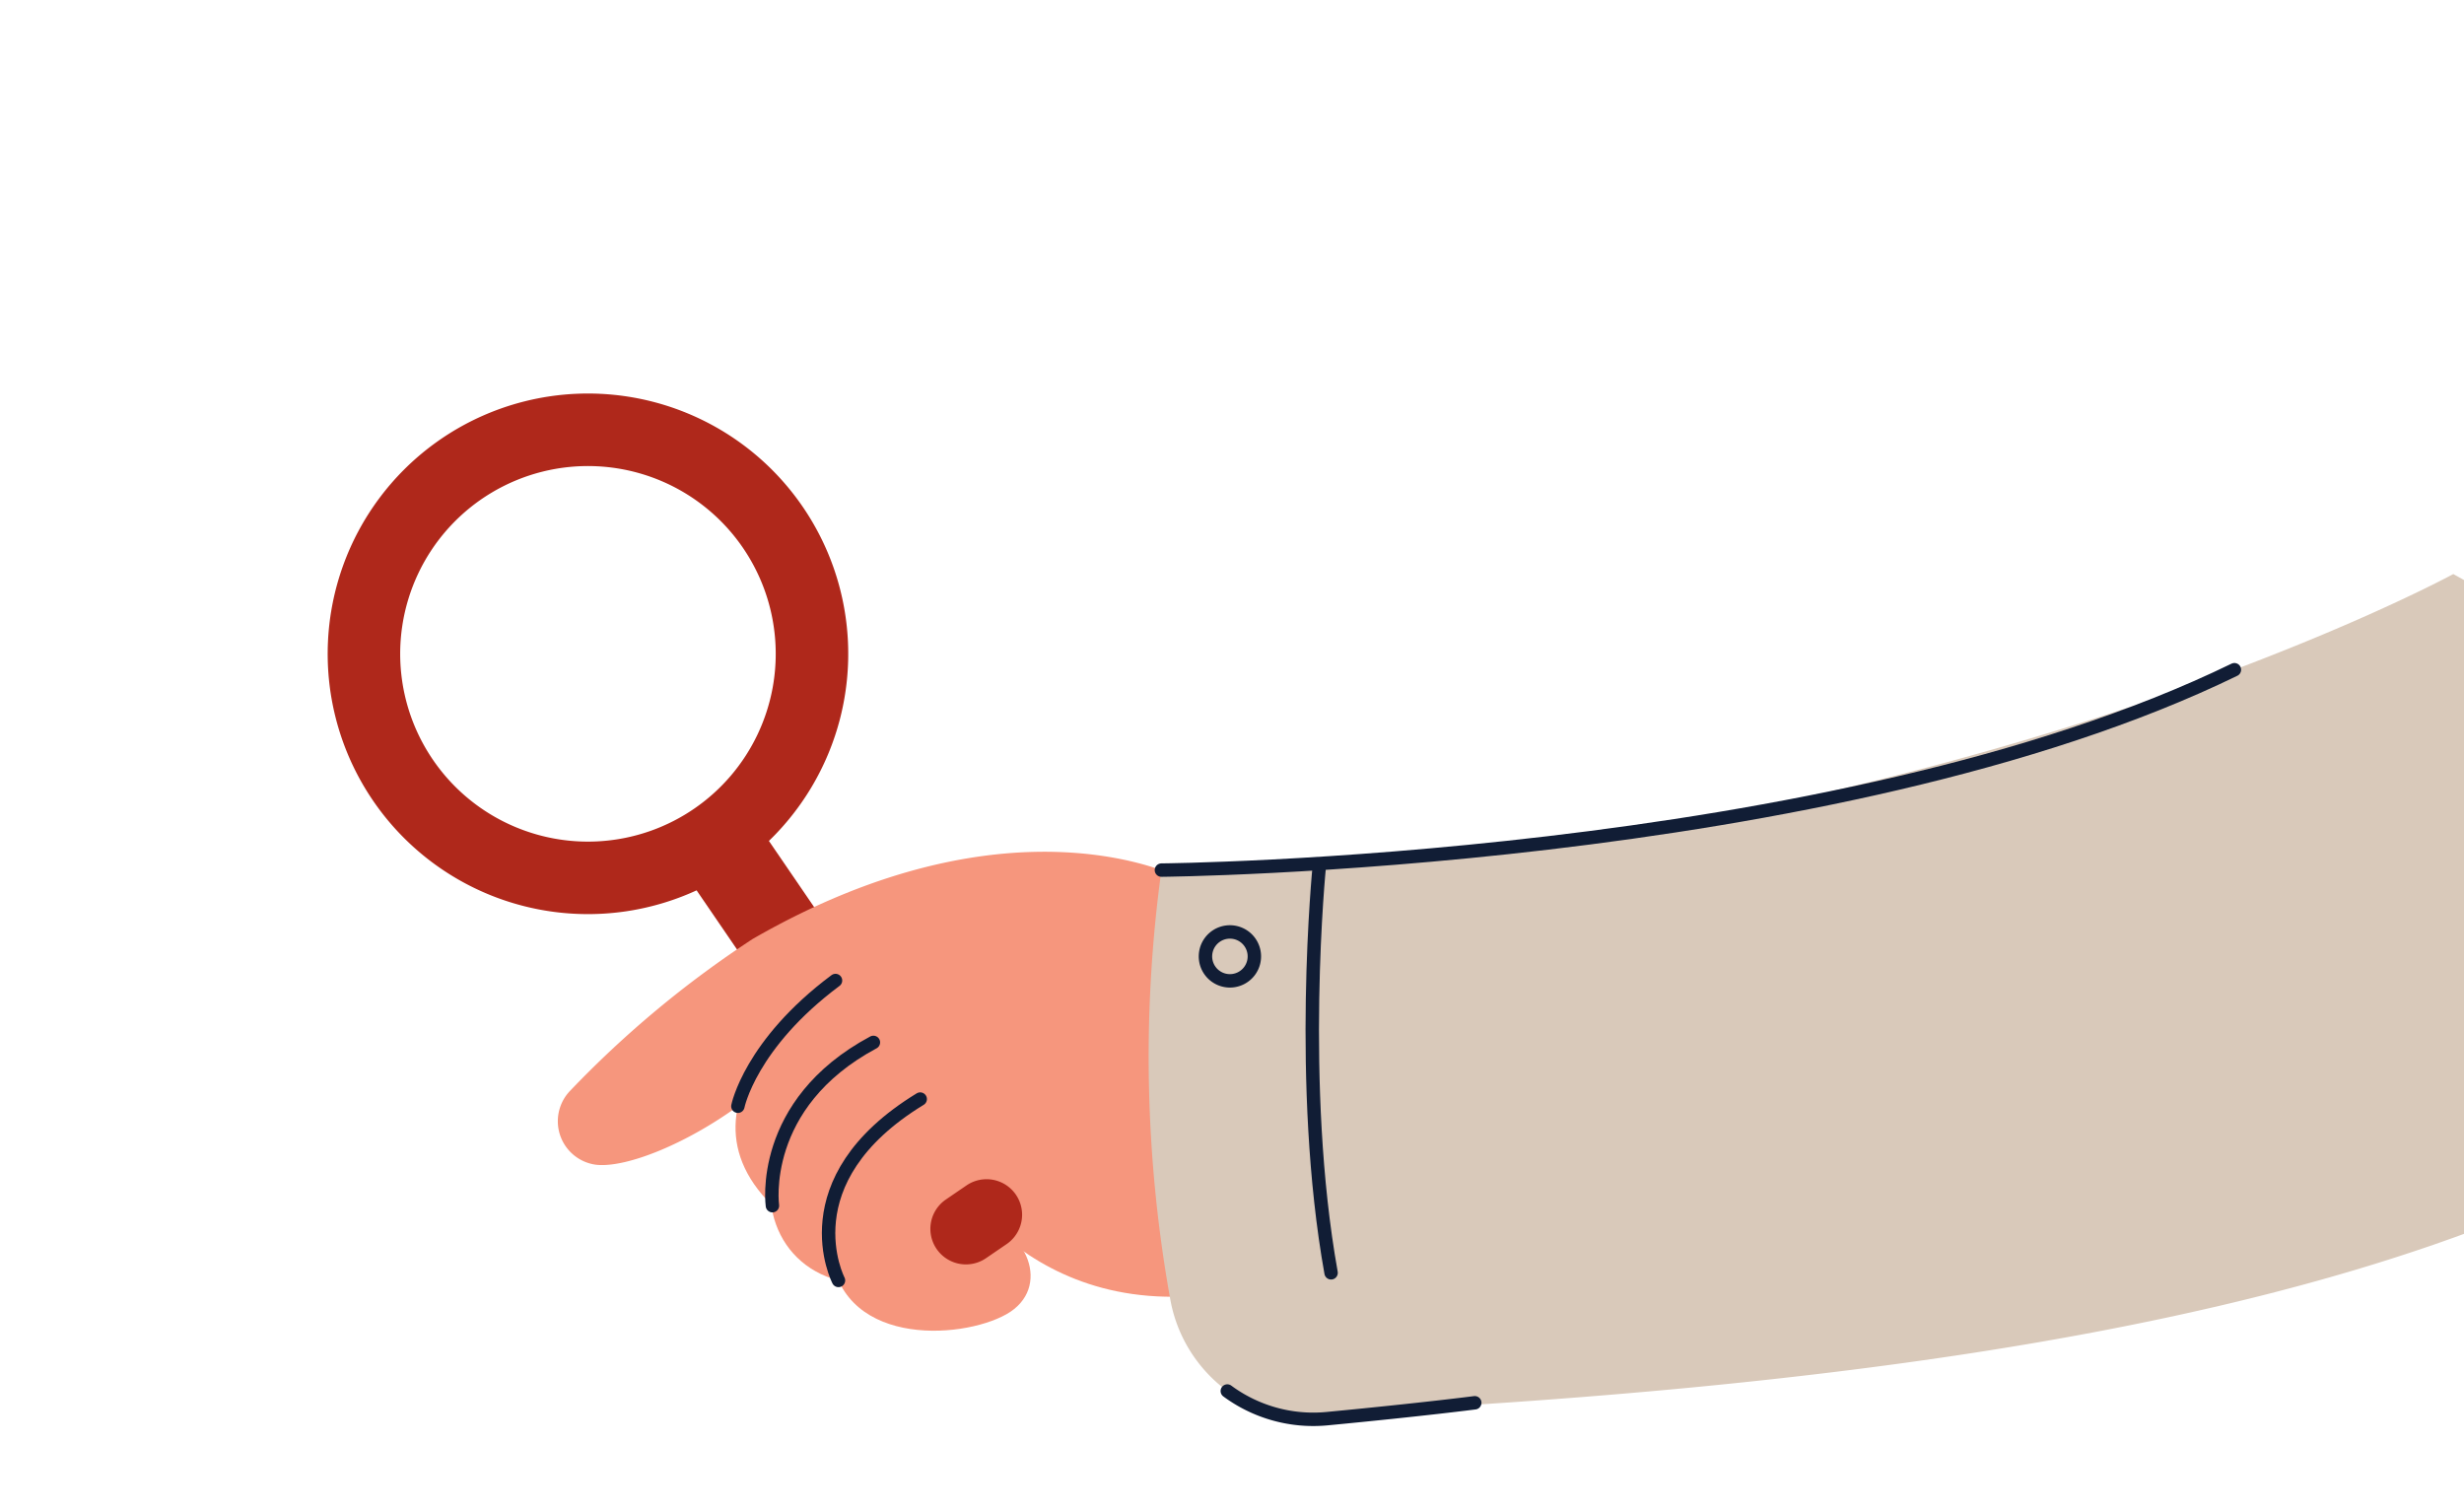 <?xml version="1.0" encoding="UTF-8"?>
<svg xmlns="http://www.w3.org/2000/svg" xmlns:xlink="http://www.w3.org/1999/xlink" width="367" height="225" viewBox="0 0 367 225">
  <defs>
    <clipPath id="clip-path">
      <rect id="Rectangle_1282" data-name="Rectangle 1282" width="367" height="225" transform="translate(156 3444)" fill="#fff" stroke="#fff" stroke-width="1"></rect>
    </clipPath>
    <clipPath id="clip-path-2">
      <rect id="Rectangle_1281" data-name="Rectangle 1281" width="386.224" height="170.645" fill="none"></rect>
    </clipPath>
  </defs>
  <g id="bras_loupe" transform="translate(-156 -3445)">
    <g id="analyse" transform="translate(0 1)" clip-path="url(#clip-path)">
      <g id="Groupe_2965" data-name="Groupe 2965" transform="translate(199.781 3508.38) rotate(-8)">
        <g id="Groupe_2964" data-name="Groupe 2964" clip-path="url(#clip-path-2)">
          <path id="Tracé_6580" data-name="Tracé 6580" d="M315.557,65.674s-79.852,30-193.847,18.564l-6.241,55.733a24.033,24.033,0,0,0,21.71,26.557c137.738,12.168,208.6-2.342,249.045-47.393" fill="#d9c9ba"></path>
          <path id="Tracé_6581" data-name="Tracé 6581" d="M86.712,135.521h0a6.523,6.523,0,0,1-8.74-2.948L48.632,73.359,60.32,67.568l29.34,59.213a6.521,6.521,0,0,1-2.948,8.74" fill="#af281b"></path>
          <path id="Tracé_6582" data-name="Tracé 6582" d="M121.71,84.238s-22.827-16.792-64.546,0A154.264,154.264,0,0,0,27.007,102.91,6.536,6.536,0,0,0,29.389,114.3c4.466,1.137,14.134-1.308,22.79-6.055C72.514,97.1,94.554,91.06,110.952,99.718Z" fill="#f6967d"></path>
          <path id="Tracé_6583" data-name="Tracé 6583" d="M71.333,90.666S39.716,104.7,54.541,123.988l33.191-14.562Z" fill="#f6967d"></path>
          <path id="Tracé_6584" data-name="Tracé 6584" d="M75.794,101.555s-9.315,0-16.989,10.233-4.92,21.515,4.788,24.926c0,0,14.038-17.58,30.96-17.58s-18.759-17.579-18.759-17.579" fill="#f6967d"></path>
          <path id="Tracé_6585" data-name="Tracé 6585" d="M79.336,111s-15.743,4.985-17.055,20.072,17.186,16.661,24.533,13.775,4.854-12.463-2.493-14.693,5.248-5.707,5.248-5.707Z" fill="#f6967d"></path>
          <path id="Tracé_6586" data-name="Tracé 6586" d="M80.385,120.709s8.79,27.433,41.325,25.327,27.419-50.778,0-61.8-49.93,6.94-49.93,6.94Z" fill="#f6967d"></path>
          <path id="Tracé_6587" data-name="Tracé 6587" d="M51.51,108.606s3.1-8.9,17.005-16.518" fill="none" stroke="#111d35" stroke-linecap="round" stroke-width="2"></path>
          <path id="Tracé_6588" data-name="Tracé 6588" d="M54.541,123.989s0-15.284,18.281-21.99" fill="none" stroke="#111d35" stroke-linecap="round" stroke-width="2"></path>
          <path id="Tracé_6589" data-name="Tracé 6589" d="M62.735,136.385s-5.57-15.807,15.814-25.056" fill="none" stroke="#111d35" stroke-linecap="round" stroke-width="2"></path>
          <path id="Tracé_6590" data-name="Tracé 6590" d="M88.288,134.51l-3.335,1.653a5.294,5.294,0,0,1-4.7-9.488l3.335-1.653a5.294,5.294,0,0,1,4.7,9.488" fill="#af281b"></path>
          <path id="Tracé_6591" data-name="Tracé 6591" d="M111.281,146.047a204.388,204.388,0,0,1,7.593-63.487l37,4.318,14.644,50.23L157.656,167.68s-11.158-.135-25.7-.78a21.671,21.671,0,0,1-20.675-20.853" fill="#d9c9ba"></path>
          <path id="Tracé_6592" data-name="Tracé 6592" d="M154.048,167.617s-7.55-.073-22.092-.718a21.556,21.556,0,0,1-14.161-6.145" fill="none" stroke="#111d35" stroke-linecap="round" stroke-width="2"></path>
          <path id="Tracé_6593" data-name="Tracé 6593" d="M281.289,75.247c-63.066,20.429-162.415,7.312-162.415,7.312" fill="none" stroke="#111d35" stroke-linecap="round" stroke-width="2"></path>
          <path id="Tracé_6594" data-name="Tracé 6594" d="M123.545,96.705a3.642,3.642,0,1,1,3.642,3.642A3.642,3.642,0,0,1,123.545,96.705Z" fill="none" stroke="#111d35" stroke-linecap="round" stroke-width="2"></path>
          <path id="Tracé_6595" data-name="Tracé 6595" d="M142.241,85.255s-7.773,31.781-6.691,60.216" fill="none" stroke="#111d35" stroke-linecap="round" stroke-width="2"></path>
          <path id="Tracé_6596" data-name="Tracé 6596" d="M30.963.8a38.767,38.767,0,1,0,45.783,30.16A38.767,38.767,0,0,0,30.963.8M44.41,66.167A27.967,27.967,0,1,1,66.167,33.139,27.966,27.966,0,0,1,44.41,66.167" fill="#af281b"></path>
        </g>
      </g>
    </g>
  </g>
</svg>
